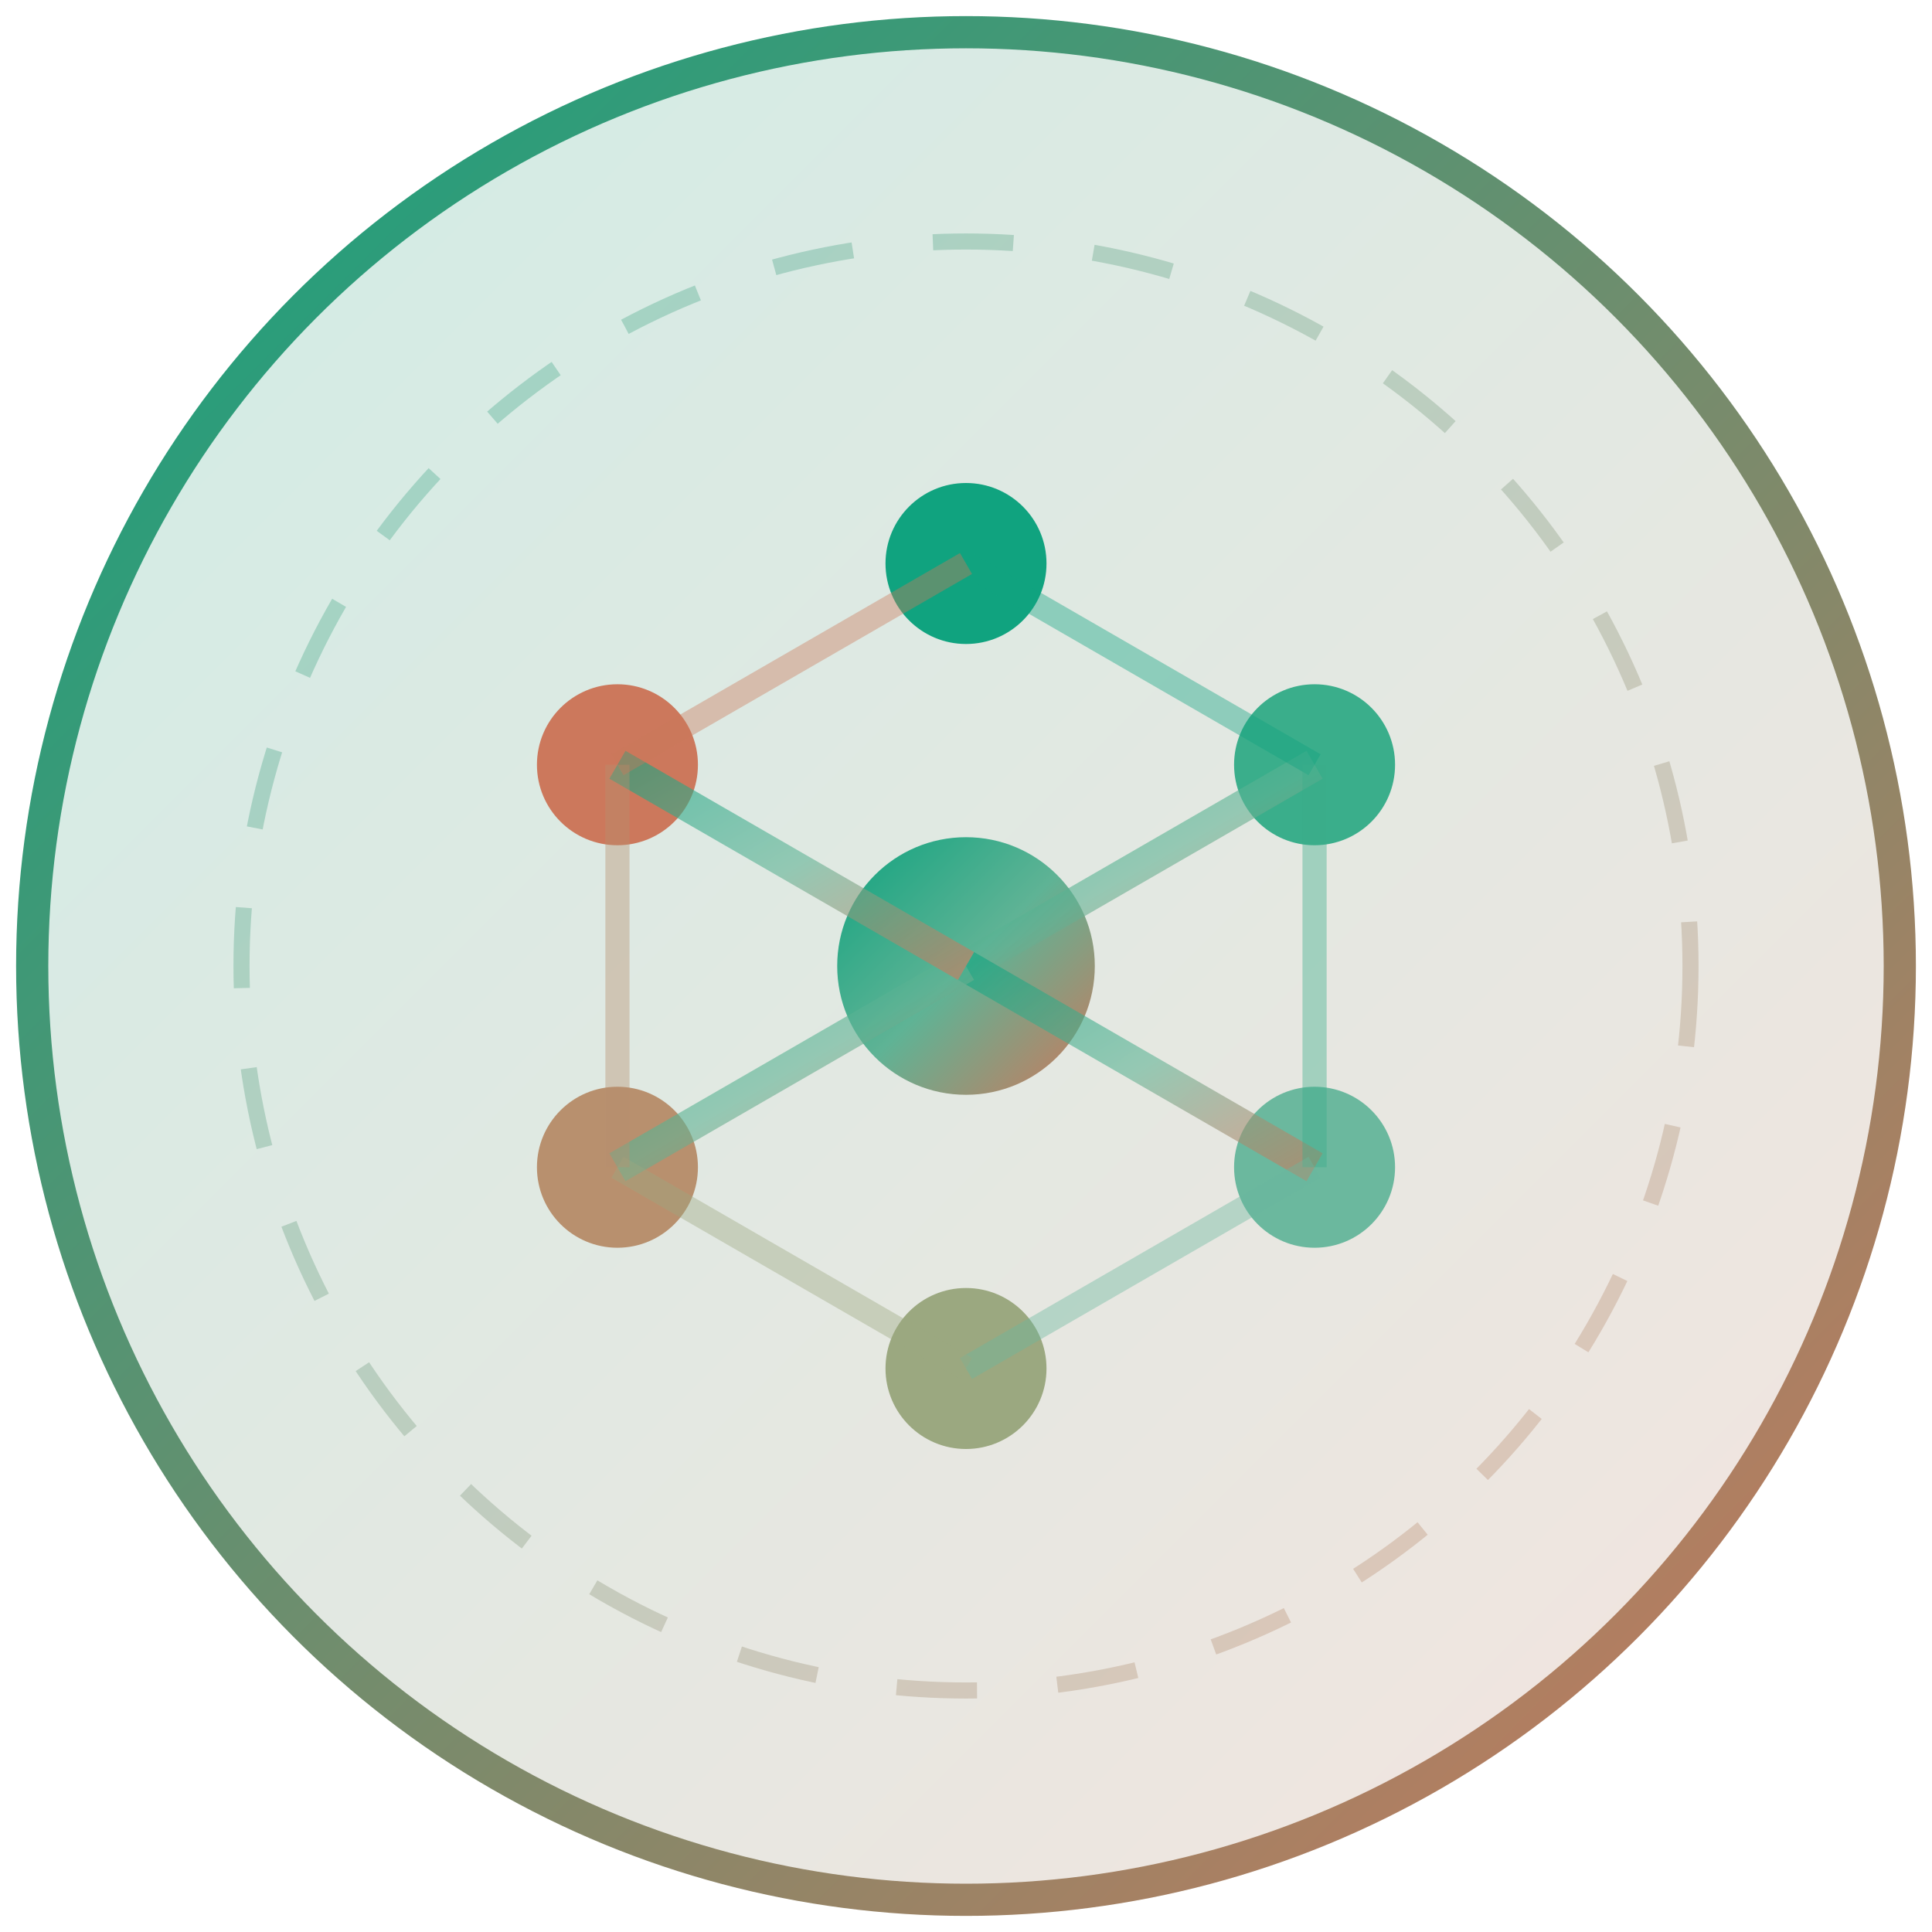 <svg width="120" height="120" viewBox="0 0 120 120" fill="none" xmlns="http://www.w3.org/2000/svg">
  <!-- 背景圆形 -->
  <circle cx="60" cy="60" r="58" fill="url(#gradient1)" stroke="url(#gradient2)" stroke-width="2"/>

  <!-- 渐变定义 -->
  <defs>
    <!-- 主背景渐变 -->
    <linearGradient id="gradient1" x1="0%" y1="0%" x2="100%" y2="100%">
      <stop offset="0%" style="stop-color:#10a37f;stop-opacity:0.2" />
      <stop offset="100%" style="stop-color:#cc785c;stop-opacity:0.2" />
    </linearGradient>

    <!-- 边框渐变 -->
    <linearGradient id="gradient2" x1="0%" y1="0%" x2="100%" y2="100%">
      <stop offset="0%" style="stop-color:#10a37f;stop-opacity:1" />
      <stop offset="100%" style="stop-color:#cc785c;stop-opacity:1" />
    </linearGradient>

    <!-- 中心图标渐变 -->
    <linearGradient id="gradient3" x1="0%" y1="0%" x2="100%" y2="100%">
      <stop offset="0%" style="stop-color:#10a37f;stop-opacity:1" />
      <stop offset="50%" style="stop-color:#5fb395;stop-opacity:1" />
      <stop offset="100%" style="stop-color:#cc785c;stop-opacity:1" />
    </linearGradient>
  </defs>

  <!-- AI 符号 - 中央神经网络节点 -->
  <g transform="translate(60, 60)">
    <!-- 中心节点 -->
    <circle cx="0" cy="0" r="8" fill="url(#gradient3)"/>

    <!-- 外围节点层 -->
    <!-- 第一圈 - 6个节点 -->
    <circle cx="0" cy="-25" r="5" fill="#10a37f"/>
    <circle cx="21.65" cy="-12.5" r="5" fill="#3aae8b"/>
    <circle cx="21.65" cy="12.5" r="5" fill="#6bb89e"/>
    <circle cx="0" cy="25" r="5" fill="#9ba880"/>
    <circle cx="-21.65" cy="12.5" r="5" fill="#b8906e"/>
    <circle cx="-21.65" cy="-12.5" r="5" fill="#cc785c"/>

    <!-- 连接线 -->
    <line x1="0" y1="0" x2="0" y2="-25" stroke="url(#gradient3)" stroke-width="2" opacity="0.6"/>
    <line x1="0" y1="0" x2="21.65" y2="-12.5" stroke="url(#gradient3)" stroke-width="2" opacity="0.6"/>
    <line x1="0" y1="0" x2="21.65" y2="12.5" stroke="url(#gradient3)" stroke-width="2" opacity="0.6"/>
    <line x1="0" y1="0" x2="0" y2="25" stroke="url(#gradient3)" stroke-width="2" opacity="0.6"/>
    <line x1="0" y1="0" x2="-21.65" y2="12.5" stroke="url(#gradient3)" stroke-width="2" opacity="0.6"/>
    <line x1="0" y1="0" x2="-21.65" y2="-12.5" stroke="url(#gradient3)" stroke-width="2" opacity="0.6"/>

    <!-- 外圈连接线 -->
    <line x1="0" y1="-25" x2="21.65" y2="-12.5" stroke="#10a37f" stroke-width="1.5" opacity="0.4"/>
    <line x1="21.65" y1="-12.5" x2="21.65" y2="12.5" stroke="#3aae8b" stroke-width="1.5" opacity="0.4"/>
    <line x1="21.65" y1="12.5" x2="0" y2="25" stroke="#6bb89e" stroke-width="1.5" opacity="0.4"/>
    <line x1="0" y1="25" x2="-21.65" y2="12.5" stroke="#9ba880" stroke-width="1.5" opacity="0.4"/>
    <line x1="-21.65" y1="12.5" x2="-21.65" y2="-12.5" stroke="#b8906e" stroke-width="1.5" opacity="0.4"/>
    <line x1="-21.65" y1="-12.5" x2="0" y2="-25" stroke="#cc785c" stroke-width="1.5" opacity="0.4"/>
  </g>

  <!-- 装饰光环 -->
  <circle cx="60" cy="60" r="45" fill="none" stroke="url(#gradient2)" stroke-width="1" opacity="0.3" stroke-dasharray="5,5"/>
</svg>
